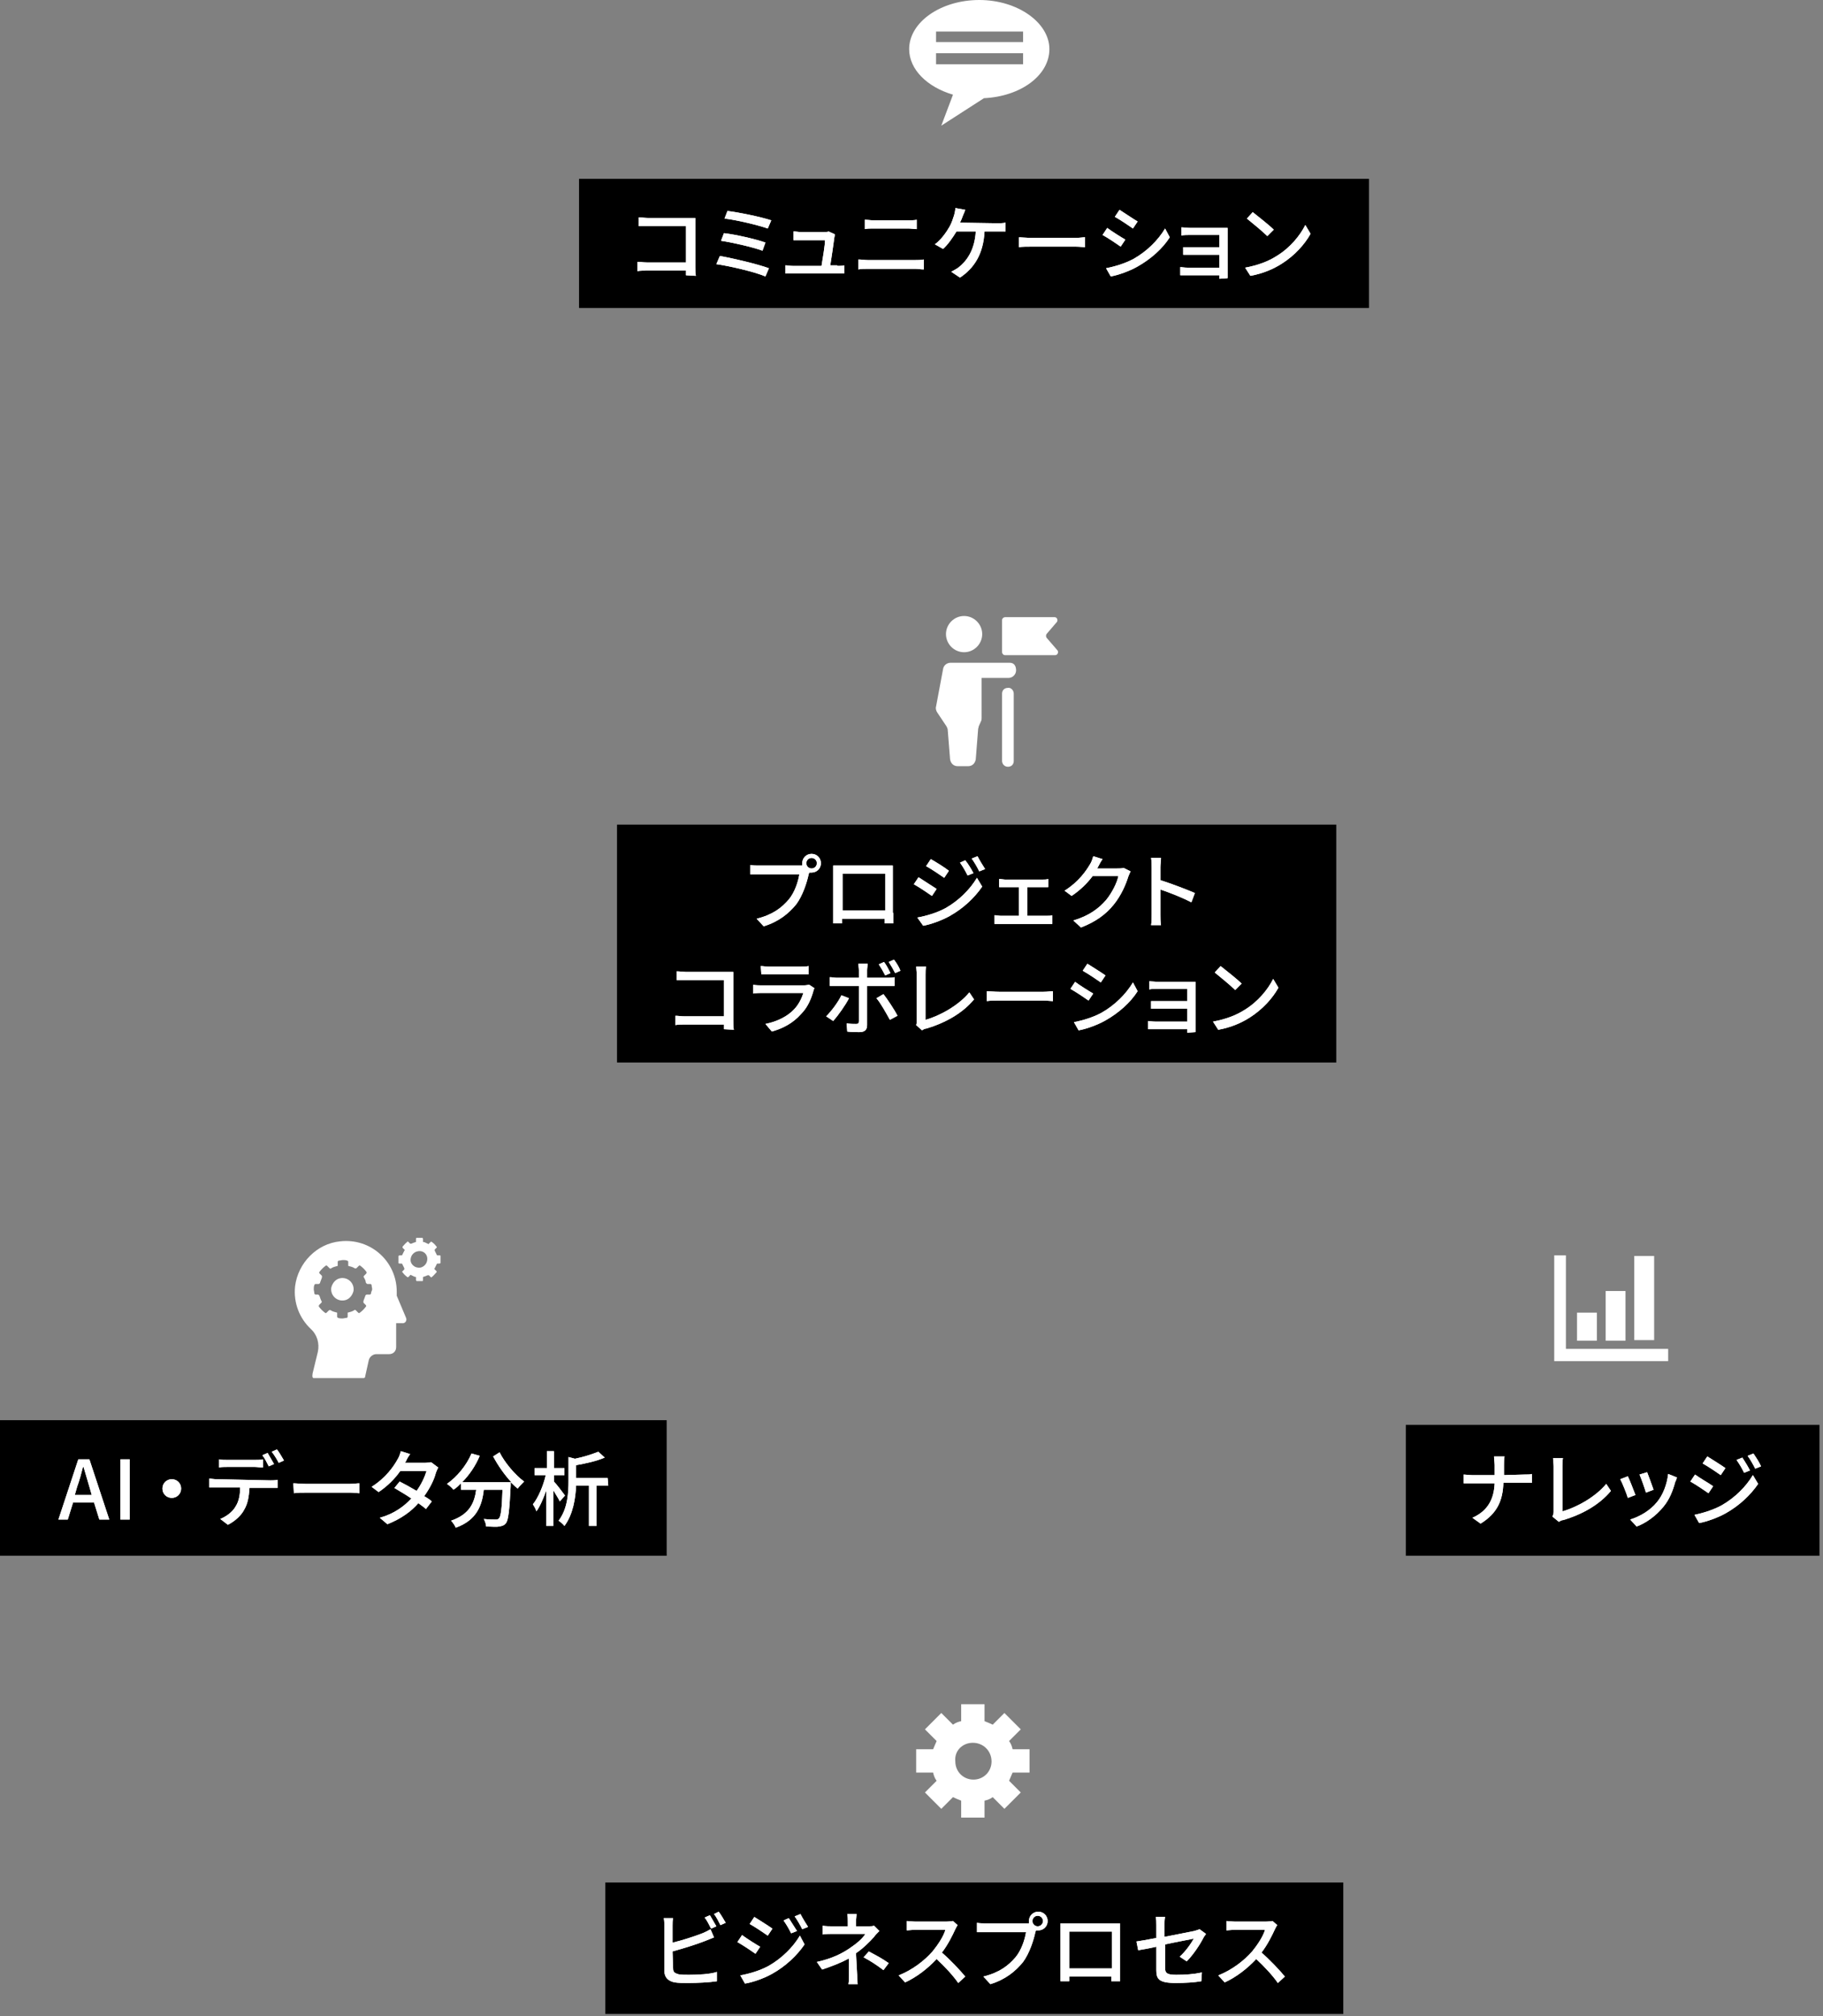 <?xml version="1.0" encoding="utf-8"?>
<!-- Generator: Adobe Illustrator 27.6.1, SVG Export Plug-In . SVG Version: 6.00 Build 0)  -->
<svg version="1.1" id="_レイヤー_2" xmlns="http://www.w3.org/2000/svg" xmlns:xlink="http://www.w3.org/1999/xlink" x="0px"
	 y="0px" viewBox="0 0 312 345" style="enable-background:new 0 0 312 345;" xml:space="preserve">
<rect x="0" y="0" width="312" height="345" fill="#808080" stroke="none"/>
<style type="text/css">
	.st0{fill:#FFFFFF;}
	.st1{fill-rule:evenodd;clip-rule:evenodd;fill:#FFFFFF;}
</style>
<g id="object">
	<rect x="103.6" y="322.1" width="126.3" height="22.5"/>
	<path class="st0" d="M115.2,336.8c0,0.7,0.3,0.8,0.9,1c0.4,0.1,1.1,0.1,1.8,0.1c1.5,0,3.7-0.1,4.8-0.5v1.6
		c-1.3,0.2-3.4,0.3-4.9,0.3c-0.9,0-1.7,0-2.3-0.1c-1.1-0.2-1.8-0.8-1.8-2v-7.7c0-0.3,0-0.9-0.1-1.3h1.6c-0.1,0.4-0.1,0.9-0.1,1.3
		v2.9c1.7-0.4,3.8-1.1,5.1-1.6c0.5-0.2,0.9-0.4,1.4-0.7l0.6,1.4c-0.5,0.2-1,0.4-1.5,0.6c-1.5,0.6-3.8,1.3-5.6,1.8L115.2,336.8
		L115.2,336.8z M121.7,330c-0.3-0.6-0.7-1.4-1.1-1.9l0.9-0.4c0.3,0.5,0.8,1.4,1.1,1.9L121.7,330L121.7,330z M123,327.1
		c0.4,0.5,0.9,1.4,1.2,1.9l-0.9,0.4c-0.3-0.6-0.7-1.4-1.1-1.9L123,327.1L123,327.1z"/>
	<path class="st0" d="M115.2,336.8c0,0.7,0.3,0.8,0.9,1c0.4,0.1,1.1,0.1,1.8,0.1c1.5,0,3.7-0.1,4.8-0.5v1.6
		c-1.3,0.2-3.4,0.3-4.9,0.3c-0.9,0-1.7,0-2.3-0.1c-1.1-0.2-1.8-0.8-1.8-2v-7.7c0-0.3,0-0.9-0.1-1.3h1.6c-0.1,0.4-0.1,0.9-0.1,1.3
		v2.9c1.7-0.4,3.8-1.1,5.1-1.6c0.5-0.2,0.9-0.4,1.4-0.7l0.6,1.4c-0.5,0.2-1,0.4-1.5,0.6c-1.5,0.6-3.8,1.3-5.6,1.8L115.2,336.8
		L115.2,336.8z M121.7,330c-0.3-0.6-0.7-1.4-1.1-1.9l0.9-0.4c0.3,0.5,0.8,1.4,1.1,1.9L121.7,330L121.7,330z M123,327.1
		c0.4,0.5,0.9,1.4,1.2,1.9l-0.9,0.4c-0.3-0.6-0.7-1.4-1.1-1.9L123,327.1L123,327.1z"/>
	<path class="st0" d="M130.1,333.1l-0.8,1.2c-0.7-0.5-2.2-1.5-3.1-2l0.8-1.2C127.8,331.7,129.4,332.7,130.1,333.1L130.1,333.1z
		 M131.5,336.4c2.3-1.3,4.2-3.2,5.4-5.2l0.8,1.5c-1.3,1.9-3.2,3.7-5.5,5c-1.4,0.8-3.4,1.5-4.7,1.7l-0.8-1.4
		C128.3,337.7,130,337.2,131.5,336.4L131.5,336.4z M132.2,330l-0.8,1.2c-0.7-0.5-2.2-1.5-3.1-2l0.8-1.2
		C129.9,328.5,131.5,329.5,132.2,330z M136.4,330.4l-1,0.4c-0.4-0.8-0.8-1.5-1.3-2.2l0.9-0.4C135.4,328.8,136,329.8,136.4,330.4
		L136.4,330.4z M138.3,329.7l-1,0.4c-0.4-0.8-0.8-1.5-1.3-2.2l1-0.4C137.3,328.1,137.9,329.1,138.3,329.7L138.3,329.7z"/>
	<path class="st0" d="M130.1,333.1l-0.8,1.2c-0.7-0.5-2.2-1.5-3.1-2l0.8-1.2C127.8,331.7,129.4,332.7,130.1,333.1L130.1,333.1z
		 M131.5,336.4c2.3-1.3,4.2-3.2,5.4-5.2l0.8,1.5c-1.3,1.9-3.2,3.7-5.5,5c-1.4,0.8-3.4,1.5-4.7,1.7l-0.8-1.4
		C128.3,337.7,130,337.2,131.5,336.4L131.5,336.4z M132.2,330l-0.8,1.2c-0.7-0.5-2.2-1.5-3.1-2l0.8-1.2
		C129.9,328.5,131.5,329.5,132.2,330z M136.4,330.4l-1,0.4c-0.4-0.8-0.8-1.5-1.3-2.2l0.9-0.4C135.4,328.8,136,329.8,136.4,330.4
		L136.4,330.4z M138.3,329.7l-1,0.4c-0.4-0.8-0.8-1.5-1.3-2.2l1-0.4C137.3,328.1,137.9,329.1,138.3,329.7L138.3,329.7z"/>
	<path class="st0" d="M146.7,337.9c0,0.5,0,1.2,0.1,1.6h-1.6c0.1-0.4,0.1-1.1,0.1-1.6c0-0.8,0-1.9,0-2.8c-1.3,0.7-2.8,1.3-4.6,1.9
		l-0.9-1.3c2.7-0.6,4.4-1.5,5.7-2.4c1.2-0.8,2.2-1.7,2.6-2.4h-5.5c-0.5,0-1.3,0-1.8,0.1v-1.5c0.5,0.1,1.3,0.1,1.7,0.1h2.6v-0.8
		c0-0.4,0-0.9-0.1-1.3h1.6c0,0.3-0.1,0.9-0.1,1.3v0.8h2.1c0.4,0,0.7,0,1-0.1l0.9,0.9c-0.3,0.3-0.7,0.7-0.9,1c-0.7,0.8-1.9,2-3.1,2.8
		L146.7,337.9L146.7,337.9z M148.7,333.9c1.3,0.7,2.1,1.1,3.4,2l-0.9,1.2c-1.2-0.9-2.1-1.5-3.4-2.2L148.7,333.9L148.7,333.9z"/>
	<path class="st0" d="M146.7,337.9c0,0.5,0,1.2,0.1,1.6h-1.6c0.1-0.4,0.1-1.1,0.1-1.6c0-0.8,0-1.9,0-2.8c-1.3,0.7-2.8,1.3-4.6,1.9
		l-0.9-1.3c2.7-0.6,4.4-1.5,5.7-2.4c1.2-0.8,2.2-1.7,2.6-2.4h-5.5c-0.5,0-1.3,0-1.8,0.1v-1.5c0.5,0.1,1.3,0.1,1.7,0.1h2.6v-0.8
		c0-0.4,0-0.9-0.1-1.3h1.6c0,0.3-0.1,0.9-0.1,1.3v0.8h2.1c0.4,0,0.7,0,1-0.1l0.9,0.9c-0.3,0.3-0.7,0.7-0.9,1c-0.7,0.8-1.9,2-3.1,2.8
		L146.7,337.9L146.7,337.9z M148.7,333.9c1.3,0.7,2.1,1.1,3.4,2l-0.9,1.2c-1.2-0.9-2.1-1.5-3.4-2.2L148.7,333.9L148.7,333.9z"/>
	<path class="st0" d="M163.9,329.4c-0.1,0.1-0.3,0.5-0.4,0.7c-0.5,1.1-1.3,2.7-2.3,4c1.4,1.2,3.1,3,4,4.1l-1.2,1.1
		c-0.9-1.3-2.3-2.8-3.7-4.1c-1.5,1.6-3.4,3.1-5.4,4l-1.1-1.2c2.3-0.9,4.4-2.5,5.8-4.1c0.9-1.1,1.9-2.6,2.2-3.7h-5.1
		c-0.6,0-1.3,0.1-1.5,0.1v-1.6c0.3,0,1.1,0.1,1.5,0.1h5.2c0.5,0,1-0.1,1.2-0.1L163.9,329.4L163.9,329.4z"/>
	<path class="st0" d="M163.9,329.4c-0.1,0.1-0.3,0.5-0.4,0.7c-0.5,1.1-1.3,2.7-2.3,4c1.4,1.2,3.1,3,4,4.1l-1.2,1.1
		c-0.9-1.3-2.3-2.8-3.7-4.1c-1.5,1.6-3.4,3.1-5.4,4l-1.1-1.2c2.3-0.9,4.4-2.5,5.8-4.1c0.9-1.1,1.9-2.6,2.2-3.7h-5.1
		c-0.6,0-1.3,0.1-1.5,0.1v-1.6c0.3,0,1.1,0.1,1.5,0.1h5.2c0.5,0,1-0.1,1.2-0.1L163.9,329.4L163.9,329.4z"/>
	<path class="st0" d="M175.5,329.1c0.2,0,0.4,0,0.6,0c0-0.1,0-0.2,0-0.4c0-0.9,0.7-1.6,1.6-1.6s1.6,0.7,1.6,1.6s-0.7,1.6-1.6,1.6
		c-0.1,0-0.2,0-0.4,0l-0.1,0.3c-0.3,1.4-1,3.6-2.1,5.1c-1.3,1.6-3,3-5.6,3.8l-1.2-1.3c2.8-0.7,4.3-1.9,5.5-3.3c1-1.2,1.6-3,1.8-4.3
		h-6.9c-0.6,0-1.2,0-1.5,0V329c0.4,0.1,1.1,0.1,1.5,0.1L175.5,329.1L175.5,329.1z M178.5,328.7c0-0.5-0.4-0.9-0.9-0.9
		s-0.9,0.4-0.9,0.9s0.4,0.9,0.9,0.9S178.5,329.2,178.5,328.7z"/>
	<path class="st0" d="M175.5,329.1c0.2,0,0.4,0,0.6,0c0-0.1,0-0.2,0-0.4c0-0.9,0.7-1.6,1.6-1.6s1.6,0.7,1.6,1.6s-0.7,1.6-1.6,1.6
		c-0.1,0-0.2,0-0.4,0l-0.1,0.3c-0.3,1.4-1,3.6-2.1,5.1c-1.3,1.6-3,3-5.6,3.8l-1.2-1.3c2.8-0.7,4.3-1.9,5.5-3.3c1-1.2,1.6-3,1.8-4.3
		h-6.9c-0.6,0-1.2,0-1.5,0V329c0.4,0.1,1.1,0.1,1.5,0.1L175.5,329.1L175.5,329.1z M178.5,328.7c0-0.5-0.4-0.9-0.9-0.9
		s-0.9,0.4-0.9,0.9s0.4,0.9,0.9,0.9S178.5,329.2,178.5,328.7z"/>
	<path class="st0" d="M191.7,337.2c0,0.5,0,1.7,0,1.8h-1.5c0-0.1,0-0.4,0-0.8H183c0,0.4,0,0.7,0,0.8h-1.5c0-0.1,0-1.2,0-1.8v-6.9
		c0-0.4,0-0.8,0-1.2c0.6,0,1,0,1.3,0h7.6c0.3,0,0.8,0,1.3,0c0,0.4,0,0.8,0,1.2V337.2z M183,330.5v6.3h7.3v-6.3H183z"/>
	<path class="st0" d="M191.7,337.2c0,0.5,0,1.7,0,1.8h-1.5c0-0.1,0-0.4,0-0.8H183c0,0.4,0,0.7,0,0.8h-1.5c0-0.1,0-1.2,0-1.8v-6.9
		c0-0.4,0-0.8,0-1.2c0.6,0,1,0,1.3,0h7.6c0.3,0,0.8,0,1.3,0c0,0.4,0,0.8,0,1.2V337.2z M183,330.5v6.3h7.3v-6.3H183z"/>
	<path class="st0" d="M201.9,334.8c1-0.9,2-2.3,2.4-3.1c-0.3,0.1-2.6,0.5-4.9,1v4c0,0.9,0.3,1.2,1.9,1.2s3-0.1,4.4-0.4l-0.1,1.5
		c-1.2,0.2-2.7,0.3-4.4,0.3c-2.9,0-3.3-0.7-3.3-2.2v-4c-1.3,0.3-2.5,0.5-3.1,0.6l-0.3-1.5c0.6-0.1,1.9-0.3,3.4-0.6v-2.2
		c0-0.5,0-1-0.1-1.4h1.6c-0.1,0.4-0.1,1-0.1,1.4v2c2.2-0.4,4.5-0.9,5.1-1c0.4-0.1,0.6-0.2,0.9-0.3l1.1,0.8c-0.1,0.2-0.3,0.4-0.4,0.6
		c-0.6,1.2-1.8,3-2.9,4.1L201.9,334.8L201.9,334.8z"/>
	<path class="st0" d="M201.9,334.8c1-0.9,2-2.3,2.4-3.1c-0.3,0.1-2.6,0.5-4.9,1v4c0,0.9,0.3,1.2,1.9,1.2s3-0.1,4.4-0.4l-0.1,1.5
		c-1.2,0.2-2.7,0.3-4.4,0.3c-2.9,0-3.3-0.7-3.3-2.2v-4c-1.3,0.3-2.5,0.5-3.1,0.6l-0.3-1.5c0.6-0.1,1.9-0.3,3.4-0.6v-2.2
		c0-0.5,0-1-0.1-1.4h1.6c-0.1,0.4-0.1,1-0.1,1.4v2c2.2-0.4,4.5-0.9,5.1-1c0.4-0.1,0.6-0.2,0.9-0.3l1.1,0.8c-0.1,0.2-0.3,0.4-0.4,0.6
		c-0.6,1.2-1.8,3-2.9,4.1L201.9,334.8L201.9,334.8z"/>
	<path class="st0" d="M218.6,329.4c-0.1,0.1-0.3,0.5-0.4,0.7c-0.5,1.1-1.3,2.7-2.3,4c1.4,1.2,3.1,3,4,4.1l-1.2,1.1
		c-0.9-1.3-2.3-2.8-3.7-4.1c-1.5,1.6-3.4,3.1-5.4,4l-1.1-1.2c2.3-0.9,4.4-2.5,5.8-4.1c0.9-1.1,1.9-2.6,2.2-3.7h-5.1
		c-0.6,0-1.3,0.1-1.5,0.1v-1.6c0.3,0,1.1,0.1,1.5,0.1h5.2c0.5,0,1-0.1,1.2-0.1L218.6,329.4L218.6,329.4z"/>
	<path class="st0" d="M218.6,329.4c-0.1,0.1-0.3,0.5-0.4,0.7c-0.5,1.1-1.3,2.7-2.3,4c1.4,1.2,3.1,3,4,4.1l-1.2,1.1
		c-0.9-1.3-2.3-2.8-3.7-4.1c-1.5,1.6-3.4,3.1-5.4,4l-1.1-1.2c2.3-0.9,4.4-2.5,5.8-4.1c0.9-1.1,1.9-2.6,2.2-3.7h-5.1
		c-0.6,0-1.3,0.1-1.5,0.1v-1.6c0.3,0,1.1,0.1,1.5,0.1h5.2c0.5,0,1-0.1,1.2-0.1L218.6,329.4L218.6,329.4z"/>
	<path class="st1" d="M164.5,291.6v2.9c-0.5,0.1-1,0.3-1.4,0.6l-2-2l-2.8,2.8l2,2c-0.2,0.5-0.4,0.9-0.6,1.4h-2.9v4h2.9
		c0.1,0.5,0.3,1,0.6,1.4l-2,2l2.8,2.8l2-2c0.4,0.2,0.9,0.4,1.4,0.6v2.9h4v-2.9c0.5-0.1,1-0.3,1.4-0.6l2,2l2.8-2.8l-2-2
		c0.2-0.5,0.4-0.9,0.6-1.4h2.9v-4h-2.9c-0.1-0.5-0.3-1-0.6-1.4l2-2l-2.8-2.8l-2,2c-0.4-0.2-0.9-0.4-1.4-0.6v-2.9H164.5z
		 M166.5,298.2L166.5,298.2c1.8,0,3.2,1.4,3.2,3.2c0,0.8-0.3,1.6-0.9,2.2c-0.6,0.6-1.4,0.9-2.2,0.9c-0.8,0-1.6-0.3-2.2-0.9
		s-0.9-1.4-0.9-2.2C163.3,299.6,164.7,298.2,166.5,298.2L166.5,298.2z"/>
	<path class="st1" d="M266,214.9v18h2.1h17.4v-2.1H268v-16H266L266,214.9z M279.7,214.9v14.4h3.4v-14.4H279.7z M274.8,220.9v8.5h3.4
		v-8.5H274.8z M269.9,224.6v4.8h3.4v-4.8H269.9z"/>
	<rect x="240.6" y="243.8" width="70.8" height="22.4"/>
	<path class="st0" d="M260.9,252.3c0.5,0,1.1,0,1.3-0.1v1.5c-0.2,0-0.9,0-1.4,0h-3.5c-0.1,3-1,5.2-3.9,7l-1.4-1
		c2.7-1.2,3.7-3.3,3.8-5.9h-3.9c-0.6,0-1.1,0-1.4,0v-1.5c0.3,0,0.9,0.1,1.4,0.1h3.9v-1.7c0-0.4-0.1-1.1-0.1-1.5h1.8
		c-0.1,0.4-0.1,1.1-0.1,1.5v1.7L260.9,252.3L260.9,252.3z"/>
	<path class="st0" d="M260.9,252.3c0.5,0,1.1,0,1.3-0.1v1.5c-0.2,0-0.9,0-1.4,0h-3.5c-0.1,3-1,5.2-3.9,7l-1.4-1
		c2.7-1.2,3.7-3.3,3.8-5.9h-3.9c-0.6,0-1.1,0-1.4,0v-1.5c0.3,0,0.9,0.1,1.4,0.1h3.9v-1.7c0-0.4-0.1-1.1-0.1-1.5h1.8
		c-0.1,0.4-0.1,1.1-0.1,1.5v1.7L260.9,252.3L260.9,252.3z"/>
	<path class="st0" d="M265.7,259.5c0.1-0.3,0.2-0.5,0.2-0.8v-7.8c0-0.4-0.1-1.1-0.1-1.4h1.7c-0.1,0.4-0.1,0.9-0.1,1.4v7.7
		c2.5-0.7,5.7-2.5,7.5-4.7l0.8,1.2c-1.9,2.3-4.8,4-8.2,5c-0.2,0-0.4,0.1-0.7,0.3L265.7,259.5L265.7,259.5z"/>
	<path class="st0" d="M265.7,259.5c0.1-0.3,0.2-0.5,0.2-0.8v-7.8c0-0.4-0.1-1.1-0.1-1.4h1.7c-0.1,0.4-0.1,0.9-0.1,1.4v7.7
		c2.5-0.7,5.7-2.5,7.5-4.7l0.8,1.2c-1.9,2.3-4.8,4-8.2,5c-0.2,0-0.4,0.1-0.7,0.3L265.7,259.5L265.7,259.5z"/>
	<path class="st0" d="M279.9,255.8l-1.3,0.5c-0.2-0.7-1-2.7-1.3-3.2l1.3-0.5C278.9,253.2,279.6,255,279.9,255.8L279.9,255.8z
		 M287,252.8c-0.1,0.4-0.2,0.6-0.3,0.8c-0.4,1.5-1,3-2,4.2c-1.3,1.6-3,2.8-4.6,3.4L279,260c1.6-0.5,3.4-1.5,4.6-3
		c1-1.2,1.7-3,1.9-4.8L287,252.8L287,252.8z M283,254.9l-1.3,0.5c-0.2-0.7-0.8-2.4-1.1-3.1l1.3-0.4
		C282.1,252.4,282.8,254.3,283,254.9L283,254.9z"/>
	<path class="st0" d="M279.9,255.8l-1.3,0.5c-0.2-0.7-1-2.7-1.3-3.2l1.3-0.5C278.9,253.2,279.6,255,279.9,255.8L279.9,255.8z
		 M287,252.8c-0.1,0.4-0.2,0.6-0.3,0.8c-0.4,1.5-1,3-2,4.2c-1.3,1.6-3,2.8-4.6,3.4L279,260c1.6-0.5,3.4-1.5,4.6-3
		c1-1.2,1.7-3,1.9-4.8L287,252.8L287,252.8z M283,254.9l-1.3,0.5c-0.2-0.7-0.8-2.4-1.1-3.1l1.3-0.4
		C282.1,252.4,282.8,254.3,283,254.9L283,254.9z"/>
	<path class="st0" d="M293.2,254.3l-0.8,1.2c-0.7-0.5-2.2-1.5-3.1-2l0.8-1.2C290.9,252.9,292.5,253.8,293.2,254.3L293.2,254.3z
		 M294.6,257.6c2.3-1.3,4.2-3.2,5.4-5.2l0.9,1.5c-1.3,1.9-3.2,3.7-5.5,5c-1.4,0.8-3.4,1.5-4.6,1.7l-0.8-1.4
		C291.4,258.9,293.1,258.4,294.6,257.6L294.6,257.6z M295.3,251.2l-0.8,1.2c-0.7-0.5-2.2-1.5-3.1-2l0.8-1.2
		C293,249.7,294.6,250.7,295.3,251.2L295.3,251.2z M299.5,251.6l-1,0.4c-0.4-0.8-0.8-1.5-1.3-2.2l1-0.4
		C298.6,250,299.2,251,299.5,251.6L299.5,251.6z M301.4,250.9l-1,0.4c-0.4-0.8-0.8-1.5-1.3-2.2l1-0.4
		C300.5,249.3,301.1,250.2,301.4,250.9L301.4,250.9z"/>
	<path class="st0" d="M293.2,254.3l-0.8,1.2c-0.7-0.5-2.2-1.5-3.1-2l0.8-1.2C290.9,252.9,292.5,253.8,293.2,254.3L293.2,254.3z
		 M294.6,257.6c2.3-1.3,4.2-3.2,5.4-5.2l0.9,1.5c-1.3,1.9-3.2,3.7-5.5,5c-1.4,0.8-3.4,1.5-4.6,1.7l-0.8-1.4
		C291.4,258.9,293.1,258.4,294.6,257.6L294.6,257.6z M295.3,251.2l-0.8,1.2c-0.7-0.5-2.2-1.5-3.1-2l0.8-1.2
		C293,249.7,294.6,250.7,295.3,251.2L295.3,251.2z M299.5,251.6l-1,0.4c-0.4-0.8-0.8-1.5-1.3-2.2l1-0.4
		C298.6,250,299.2,251,299.5,251.6L299.5,251.6z M301.4,250.9l-1,0.4c-0.4-0.8-0.8-1.5-1.3-2.2l1-0.4
		C300.5,249.3,301.1,250.2,301.4,250.9L301.4,250.9z"/>
	<rect x="105.6" y="141.1" width="123.1" height="40.7"/>
	<path class="st0" d="M136.7,148.1c0.2,0,0.4,0,0.6,0c0-0.1,0-0.2,0-0.4c0-0.9,0.7-1.6,1.6-1.6s1.6,0.7,1.6,1.6s-0.7,1.6-1.6,1.6
		c-0.1,0-0.2,0-0.4,0l-0.1,0.3c-0.3,1.4-1,3.6-2.1,5.1c-1.3,1.6-3,3-5.6,3.8l-1.2-1.3c2.8-0.7,4.3-1.9,5.5-3.3c1-1.2,1.6-3,1.8-4.3
		h-6.9c-0.6,0-1.2,0-1.5,0V148c0.4,0.1,1.1,0.1,1.5,0.1L136.7,148.1L136.7,148.1z M139.8,147.7c0-0.5-0.4-0.9-0.9-0.9
		s-0.9,0.4-0.9,0.9s0.4,0.9,0.9,0.9S139.8,148.2,139.8,147.7z"/>
	<path class="st0" d="M136.7,148.1c0.2,0,0.4,0,0.6,0c0-0.1,0-0.2,0-0.4c0-0.9,0.7-1.6,1.6-1.6s1.6,0.7,1.6,1.6s-0.7,1.6-1.6,1.6
		c-0.1,0-0.2,0-0.4,0l-0.1,0.3c-0.3,1.4-1,3.6-2.1,5.1c-1.3,1.6-3,3-5.6,3.8l-1.2-1.3c2.8-0.7,4.3-1.9,5.5-3.3c1-1.2,1.6-3,1.8-4.3
		h-6.9c-0.6,0-1.2,0-1.5,0V148c0.4,0.1,1.1,0.1,1.5,0.1L136.7,148.1L136.7,148.1z M139.8,147.7c0-0.5-0.4-0.9-0.9-0.9
		s-0.9,0.4-0.9,0.9s0.4,0.9,0.9,0.9S139.8,148.2,139.8,147.7z"/>
	<path class="st0" d="M152.9,156.2c0,0.5,0,1.7,0,1.8h-1.5c0-0.1,0-0.4,0-0.8h-7.3c0,0.4,0,0.7,0,0.8h-1.5c0-0.1,0-1.2,0-1.8v-6.9
		c0-0.4,0-0.8,0-1.2c0.6,0,1,0,1.3,0h7.6c0.3,0,0.8,0,1.3,0c0,0.4,0,0.8,0,1.2V156.2z M144.2,149.5v6.3h7.3v-6.3H144.2z"/>
	<path class="st0" d="M152.9,156.2c0,0.5,0,1.7,0,1.8h-1.5c0-0.1,0-0.4,0-0.8h-7.3c0,0.4,0,0.7,0,0.8h-1.5c0-0.1,0-1.2,0-1.8v-6.9
		c0-0.4,0-0.8,0-1.2c0.6,0,1,0,1.3,0h7.6c0.3,0,0.8,0,1.3,0c0,0.4,0,0.8,0,1.2V156.2z M144.2,149.5v6.3h7.3v-6.3H144.2z"/>
	<path class="st0" d="M160.3,152.1l-0.8,1.2c-0.7-0.5-2.2-1.5-3.1-2l0.8-1.2C158.1,150.7,159.7,151.7,160.3,152.1L160.3,152.1z
		 M161.8,155.4c2.3-1.3,4.2-3.2,5.4-5.2l0.9,1.5c-1.3,1.9-3.2,3.7-5.5,5c-1.4,0.8-3.4,1.5-4.6,1.7L157,157
		C158.6,156.7,160.3,156.2,161.8,155.4L161.8,155.4z M162.4,149l-0.8,1.2c-0.7-0.5-2.2-1.5-3.1-2l0.8-1.2
		C160.2,147.5,161.8,148.5,162.4,149z M166.6,149.4l-1,0.4c-0.4-0.8-0.8-1.5-1.3-2.2l0.9-0.4C165.7,147.8,166.3,148.8,166.6,149.4
		L166.6,149.4z M168.6,148.7l-1,0.4c-0.4-0.8-0.8-1.5-1.3-2.2l1-0.4C167.6,147.1,168.2,148.1,168.6,148.7L168.6,148.7z"/>
	<path class="st0" d="M160.3,152.1l-0.8,1.2c-0.7-0.5-2.2-1.5-3.1-2l0.8-1.2C158.1,150.7,159.7,151.7,160.3,152.1L160.3,152.1z
		 M161.8,155.4c2.3-1.3,4.2-3.2,5.4-5.2l0.9,1.5c-1.3,1.9-3.2,3.7-5.5,5c-1.4,0.8-3.4,1.5-4.6,1.7L157,157
		C158.6,156.7,160.3,156.2,161.8,155.4L161.8,155.4z M162.4,149l-0.8,1.2c-0.7-0.5-2.2-1.5-3.1-2l0.8-1.2
		C160.2,147.5,161.8,148.5,162.4,149z M166.6,149.4l-1,0.4c-0.4-0.8-0.8-1.5-1.3-2.2l0.9-0.4C165.7,147.8,166.3,148.8,166.6,149.4
		L166.6,149.4z M168.6,148.7l-1,0.4c-0.4-0.8-0.8-1.5-1.3-2.2l1-0.4C167.6,147.1,168.2,148.1,168.6,148.7L168.6,148.7z"/>
	<path class="st0" d="M179.1,156.7c0.4,0,0.7,0,1-0.1v1.5c-0.3,0-0.8,0-1,0h-7.8c-0.3,0-0.7,0-1.1,0v-1.5c0.4,0,0.7,0.1,1.1,0.1h3.1
		v-4.9h-2.4c-0.3,0-0.7,0-1,0v-1.4c0.3,0,0.8,0.1,1,0.1h6.4c0.4,0,0.7,0,1-0.1v1.4c-0.3,0-0.7,0-1,0h-2.6v4.9H179.1L179.1,156.7z"/>
	<path class="st0" d="M179.1,156.7c0.4,0,0.7,0,1-0.1v1.5c-0.3,0-0.8,0-1,0h-7.8c-0.3,0-0.7,0-1.1,0v-1.5c0.4,0,0.7,0.1,1.1,0.1h3.1
		v-4.9h-2.4c-0.3,0-0.7,0-1,0v-1.4c0.3,0,0.8,0.1,1,0.1h6.4c0.4,0,0.7,0,1-0.1v1.4c-0.3,0-0.7,0-1,0h-2.6v4.9H179.1L179.1,156.7z"/>
	<path class="st0" d="M193.5,149.1c-0.1,0.2-0.3,0.6-0.4,0.9c-0.4,1.3-1.2,3.2-2.5,4.8c-1.3,1.6-3,2.9-5.6,3.9l-1.3-1.2
		c2.7-0.8,4.4-2.1,5.6-3.5c1-1.2,1.9-3,2.1-4.1h-4.4c-0.9,1.2-2.1,2.4-3.6,3.4l-1.2-0.9c2.4-1.5,3.7-3.4,4.4-4.6
		c0.2-0.3,0.4-0.9,0.5-1.3l1.6,0.5c-0.3,0.4-0.6,1-0.7,1.2c-0.1,0.1-0.1,0.2-0.2,0.4h3.4c0.4,0,0.8,0,1.1-0.1L193.5,149.1z"/>
	<path class="st0" d="M193.5,149.1c-0.1,0.2-0.3,0.6-0.4,0.9c-0.4,1.3-1.2,3.2-2.5,4.8c-1.3,1.6-3,2.9-5.6,3.9l-1.3-1.2
		c2.7-0.8,4.4-2.1,5.6-3.5c1-1.2,1.9-3,2.1-4.1h-4.4c-0.9,1.2-2.1,2.4-3.6,3.4l-1.2-0.9c2.4-1.5,3.7-3.4,4.4-4.6
		c0.2-0.3,0.4-0.9,0.5-1.3l1.6,0.5c-0.3,0.4-0.6,1-0.7,1.2c-0.1,0.1-0.1,0.2-0.2,0.4h3.4c0.4,0,0.8,0,1.1-0.1L193.5,149.1z"/>
	<path class="st0" d="M203.9,154.4c-1.5-0.8-3.8-1.7-5.3-2.2v4.3c0,0.4,0,1.3,0.1,1.8H197c0.1-0.5,0.1-1.2,0.1-1.8v-8.1
		c0-0.4,0-1.1-0.1-1.6h1.7c0,0.5-0.1,1.1-0.1,1.6v2.2c1.9,0.6,4.5,1.6,5.9,2.2L203.9,154.4L203.9,154.4z"/>
	<path class="st0" d="M203.9,154.4c-1.5-0.8-3.8-1.7-5.3-2.2v4.3c0,0.4,0,1.3,0.1,1.8H197c0.1-0.5,0.1-1.2,0.1-1.8v-8.1
		c0-0.4,0-1.1-0.1-1.6h1.7c0,0.5-0.1,1.1-0.1,1.6v2.2c1.9,0.6,4.5,1.6,5.9,2.2L203.9,154.4L203.9,154.4z"/>
	<path class="st0" d="M123.9,176.1c0-0.2,0-0.5,0-0.8h-6.6c-0.6,0-1.3,0-1.7,0.1v-1.6c0.4,0,1,0.1,1.6,0.1h6.7v-6.2h-6.5
		c-0.6,0-1.3,0-1.6,0v-1.5c0.5,0,1.2,0.1,1.6,0.1h7c0.4,0,0.9,0,1.1,0c0,0.3,0,0.8,0,1.2v7.2c0,0.5,0,1.2,0.1,1.5L123.9,176.1
		L123.9,176.1z"/>
	<path class="st0" d="M123.9,176.1c0-0.2,0-0.5,0-0.8h-6.6c-0.6,0-1.3,0-1.7,0.1v-1.6c0.4,0,1,0.1,1.6,0.1h6.7v-6.2h-6.5
		c-0.6,0-1.3,0-1.6,0v-1.5c0.5,0,1.2,0.1,1.6,0.1h7c0.4,0,0.9,0,1.1,0c0,0.3,0,0.8,0,1.2v7.2c0,0.5,0,1.2,0.1,1.5L123.9,176.1
		L123.9,176.1z"/>
	<path class="st0" d="M139.4,169.1c-0.1,0.1-0.2,0.4-0.2,0.5c-0.4,1.4-1,2.8-2.1,3.9c-1.4,1.6-3.2,2.5-5,3l-1.1-1.3
		c2-0.4,3.8-1.3,4.9-2.5c0.8-0.8,1.3-1.9,1.6-2.8h-7.1c-0.3,0-0.9,0-1.5,0.1v-1.5c0.6,0.1,1.1,0.1,1.5,0.1h7.2
		c0.4,0,0.7-0.1,0.9-0.1L139.4,169.1L139.4,169.1z M130.2,165.3c0.4,0,0.9,0.1,1.3,0.1h5.5c0.4,0,1,0,1.4-0.1v1.4
		c-0.3,0-0.9,0-1.4,0h-5.4c-0.4,0-0.9,0-1.3,0L130.2,165.3L130.2,165.3z"/>
	<path class="st0" d="M139.4,169.1c-0.1,0.1-0.2,0.4-0.2,0.5c-0.4,1.4-1,2.8-2.1,3.9c-1.4,1.6-3.2,2.5-5,3l-1.1-1.3
		c2-0.4,3.8-1.3,4.9-2.5c0.8-0.8,1.3-1.9,1.6-2.8h-7.1c-0.3,0-0.9,0-1.5,0.1v-1.5c0.6,0.1,1.1,0.1,1.5,0.1h7.2
		c0.4,0,0.7-0.1,0.9-0.1L139.4,169.1L139.4,169.1z M130.2,165.3c0.4,0,0.9,0.1,1.3,0.1h5.5c0.4,0,1,0,1.4-0.1v1.4
		c-0.3,0-0.9,0-1.4,0h-5.4c-0.4,0-0.9,0-1.3,0L130.2,165.3L130.2,165.3z"/>
	<path class="st0" d="M145.3,170.8c-0.6,1.2-1.9,3-2.7,3.9l-1.2-0.8c0.9-0.9,2.1-2.5,2.6-3.6L145.3,170.8L145.3,170.8z M148.4,168.7
		v6.7c0,0.8-0.4,1.2-1.3,1.2c-0.7,0-1.5,0-2.1-0.1l-0.1-1.4c0.6,0.1,1.2,0.1,1.6,0.1s0.5-0.1,0.5-0.5v-6h-3.7c-0.4,0-0.9,0-1.3,0
		v-1.5c0.4,0,0.8,0.1,1.2,0.1h3.8V166c0-0.3-0.1-0.9-0.1-1.1h1.6c0,0.2-0.1,0.8-0.1,1.1v1.3h3.5c0.4,0,0.9,0,1.2-0.1v1.5
		c-0.4,0-0.9,0-1.2,0L148.4,168.7L148.4,168.7z M151.2,170.1c0.7,0.9,1.9,2.7,2.4,3.7l-1.3,0.7c-0.6-1.1-1.6-2.9-2.3-3.7
		L151.2,170.1L151.2,170.1z M151.5,166.9c-0.3-0.6-0.7-1.3-1.1-1.9l0.9-0.4c0.4,0.5,0.8,1.3,1.1,1.9L151.5,166.9z M153.2,166.5
		c-0.3-0.6-0.7-1.3-1.1-1.9l0.9-0.4c0.4,0.5,0.9,1.3,1.1,1.9L153.2,166.5L153.2,166.5z"/>
	<path class="st0" d="M145.3,170.8c-0.6,1.2-1.9,3-2.7,3.9l-1.2-0.8c0.9-0.9,2.1-2.5,2.6-3.6L145.3,170.8L145.3,170.8z M148.4,168.7
		v6.7c0,0.8-0.4,1.2-1.3,1.2c-0.7,0-1.5,0-2.1-0.1l-0.1-1.4c0.6,0.1,1.2,0.1,1.6,0.1s0.5-0.1,0.5-0.5v-6h-3.7c-0.4,0-0.9,0-1.3,0
		v-1.5c0.4,0,0.8,0.1,1.2,0.1h3.8V166c0-0.3-0.1-0.9-0.1-1.1h1.6c0,0.2-0.1,0.8-0.1,1.1v1.3h3.5c0.4,0,0.9,0,1.2-0.1v1.5
		c-0.4,0-0.9,0-1.2,0L148.4,168.7L148.4,168.7z M151.2,170.1c0.7,0.9,1.9,2.7,2.4,3.7l-1.3,0.7c-0.6-1.1-1.6-2.9-2.3-3.7
		L151.2,170.1L151.2,170.1z M151.5,166.9c-0.3-0.6-0.7-1.3-1.1-1.9l0.9-0.4c0.4,0.5,0.8,1.3,1.1,1.9L151.5,166.9z M153.2,166.5
		c-0.3-0.6-0.7-1.3-1.1-1.9l0.9-0.4c0.4,0.5,0.9,1.3,1.1,1.9L153.2,166.5L153.2,166.5z"/>
	<path class="st0" d="M156.8,175.4c0.1-0.3,0.1-0.5,0.1-0.8v-7.8c0-0.4-0.1-1.1-0.1-1.4h1.7c-0.1,0.4-0.1,0.9-0.1,1.4v7.7
		c2.5-0.7,5.7-2.5,7.5-4.7l0.8,1.2c-1.9,2.3-4.8,4-8.2,5c-0.2,0-0.4,0.1-0.7,0.3L156.8,175.4L156.8,175.4z"/>
	<path class="st0" d="M156.8,175.4c0.1-0.3,0.1-0.5,0.1-0.8v-7.8c0-0.4-0.1-1.1-0.1-1.4h1.7c-0.1,0.4-0.1,0.9-0.1,1.4v7.7
		c2.5-0.7,5.7-2.5,7.5-4.7l0.8,1.2c-1.9,2.3-4.8,4-8.2,5c-0.2,0-0.4,0.1-0.7,0.3L156.8,175.4L156.8,175.4z"/>
	<path class="st0" d="M168.9,169.6c0.4,0,1.3,0.1,2.1,0.1h7.6c0.7,0,1.2-0.1,1.6-0.1v1.7c-0.3,0-0.9-0.1-1.6-0.1H171
		c-0.8,0-1.6,0-2.1,0.1L168.9,169.6L168.9,169.6z"/>
	<path class="st0" d="M168.9,169.6c0.4,0,1.3,0.1,2.1,0.1h7.6c0.7,0,1.2-0.1,1.6-0.1v1.7c-0.3,0-0.9-0.1-1.6-0.1H171
		c-0.8,0-1.6,0-2.1,0.1L168.9,169.6L168.9,169.6z"/>
	<path class="st0" d="M187.1,170l-0.8,1.2c-0.7-0.5-2.2-1.5-3.1-2l0.8-1.2C184.8,168.6,186.4,169.6,187.1,170L187.1,170z
		 M188.5,173.3c2.3-1.3,4.2-3.2,5.4-5.2l0.8,1.5c-1.2,1.9-3.2,3.7-5.5,5c-1.4,0.8-3.4,1.5-4.6,1.7l-0.8-1.4
		C185.3,174.6,187,174.1,188.5,173.3L188.5,173.3z M189.2,166.9l-0.8,1.2c-0.7-0.5-2.2-1.5-3.1-2l0.8-1.2
		C186.9,165.4,188.5,166.4,189.2,166.9L189.2,166.9z"/>
	<path class="st0" d="M187.1,170l-0.8,1.2c-0.7-0.5-2.2-1.5-3.1-2l0.8-1.2C184.8,168.6,186.4,169.6,187.1,170L187.1,170z
		 M188.5,173.3c2.3-1.3,4.2-3.2,5.4-5.2l0.8,1.5c-1.2,1.9-3.2,3.7-5.5,5c-1.4,0.8-3.4,1.5-4.6,1.7l-0.8-1.4
		C185.3,174.6,187,174.1,188.5,173.3L188.5,173.3z M189.2,166.9l-0.8,1.2c-0.7-0.5-2.2-1.5-3.1-2l0.8-1.2
		C186.9,165.4,188.5,166.4,189.2,166.9L189.2,166.9z"/>
	<path class="st0" d="M203.2,176.7c0-0.1,0-0.4,0-0.6h-5.5c-0.4,0-0.9,0-1.2,0v-1.4c0.2,0,0.7,0.1,1.2,0.1h5.5v-2.2h-4.8
		c-0.5,0-1.1,0-1.4,0v-1.3c0.3,0,0.9,0,1.4,0h4.8v-2.1h-4.9c-0.4,0-1.3,0-1.6,0.1v-1.4c0.3,0,1.1,0.1,1.6,0.1h5.4c0.3,0,0.8,0,0.9,0
		c0,0.2,0,0.5,0,0.8v7c0,0.2,0,0.6,0,0.8L203.2,176.7L203.2,176.7z"/>
	<path class="st0" d="M203.2,176.7c0-0.1,0-0.4,0-0.6h-5.5c-0.4,0-0.9,0-1.2,0v-1.4c0.2,0,0.7,0.1,1.2,0.1h5.5v-2.2h-4.8
		c-0.5,0-1.1,0-1.4,0v-1.3c0.3,0,0.9,0,1.4,0h4.8v-2.1h-4.9c-0.4,0-1.3,0-1.6,0.1v-1.4c0.3,0,1.1,0.1,1.6,0.1h5.4c0.3,0,0.8,0,0.9,0
		c0,0.2,0,0.5,0,0.8v7c0,0.2,0,0.6,0,0.8L203.2,176.7L203.2,176.7z"/>
	<path class="st0" d="M213,172.8c2.3-1.4,4-3.5,4.9-5.3l0.9,1.5c-1,1.8-2.7,3.7-4.9,5.1c-1.4,0.9-3.2,1.7-5.4,2.1l-0.9-1.4
		C209.8,174.4,211.6,173.7,213,172.8L213,172.8z M212.5,168.3l-1.1,1.1c-0.7-0.7-2.5-2.2-3.5-3l1-1.1
		C209.9,166.1,211.7,167.5,212.5,168.3z"/>
	<path class="st0" d="M213,172.8c2.3-1.4,4-3.5,4.9-5.3l0.9,1.5c-1,1.8-2.7,3.7-4.9,5.1c-1.4,0.9-3.2,1.7-5.4,2.1l-0.9-1.4
		C209.8,174.4,211.6,173.7,213,172.8L213,172.8z M212.5,168.3l-1.1,1.1c-0.7-0.7-2.5-2.2-3.5-3l1-1.1
		C209.9,166.1,211.7,167.5,212.5,168.3z"/>
	<path class="st0" d="M172.5,117.7C172.5,117.7,172.4,117.7,172.5,117.7c-0.6,0-1,0.4-1,1v11.5c0,0.5,0.4,1,1,1s1-0.4,1-1v-11.5
		C173.5,118.1,173,117.6,172.5,117.7L172.5,117.7z M179.1,109.1c-0.1-0.2-0.1-0.4,0-0.6l1.8-2.1c0.2-0.3,0-0.8-0.4-0.8H172
		c-0.2,0-0.5,0.2-0.5,0.5v5.5c0,0.2,0.2,0.5,0.5,0.5h8.6c0.4,0,0.6-0.5,0.4-0.8L179.1,109.1L179.1,109.1z"/>
	<path class="st0" d="M165,111.6c1.7,0,3.1-1.4,3.1-3.1s-1.4-3.1-3.1-3.1s-3.1,1.4-3.1,3.1S163.3,111.6,165,111.6z M172.8,113.4
		h-10.1c-0.6,0-1.2,0.4-1.3,1.1l-1.2,6.4c-0.1,0.3,0,0.7,0.2,1l1.6,2.4c0.1,0.2,0.2,0.4,0.2,0.6l0.4,5c0.1,0.7,0.6,1.2,1.3,1.2h1.8
		c0.7,0,1.2-0.5,1.3-1.2l0.4-5.1c0-0.2,0.1-0.3,0.1-0.5l0.4-0.9c0.1-0.2,0.1-0.4,0.1-0.6V116h4.6c0.7,0,1.3-0.6,1.3-1.3
		S173.6,113.4,172.8,113.4L172.8,113.4z"/>
	<rect y="243" width="114.1" height="23.2"/>
	<path class="st0" d="M16.1,257.1h-3.6l-0.9,2.9H10l3.4-10.3h1.9l3.4,10.3H17L16.1,257.1L16.1,257.1z M15.7,255.8l-0.4-1.4
		c-0.3-1.1-0.7-2.3-1-3.4h-0.1c-0.3,1.2-0.6,2.3-1,3.4l-0.4,1.4H15.7z"/>
	<path class="st0" d="M16.1,257.1h-3.6l-0.9,2.9H10l3.4-10.3h1.9l3.4,10.3H17L16.1,257.1L16.1,257.1z M15.7,255.8l-0.4-1.4
		c-0.3-1.1-0.7-2.3-1-3.4h-0.1c-0.3,1.2-0.6,2.3-1,3.4l-0.4,1.4H15.7z"/>
	<path class="st0" d="M20.6,249.7h1.6V260h-1.6V249.7L20.6,249.7z"/>
	<path class="st0" d="M20.6,249.7h1.6V260h-1.6V249.7L20.6,249.7z"/>
	<path class="st0" d="M29.4,253.1c0.9,0,1.6,0.7,1.6,1.6s-0.7,1.6-1.6,1.6s-1.6-0.7-1.6-1.6S28.5,253.1,29.4,253.1z"/>
	<path class="st0" d="M29.4,253.1c0.9,0,1.6,0.7,1.6,1.6s-0.7,1.6-1.6,1.6s-1.6-0.7-1.6-1.6S28.5,253.1,29.4,253.1z"/>
	<path class="st0" d="M46.3,253.3c0.3,0,0.8,0,1.2-0.1v1.4c-0.3,0-0.8,0-1.2,0h-3.6c-0.1,1.5-0.3,2.7-0.9,3.7c-0.5,1-1.6,2-2.8,2.6
		l-1.3-1c1-0.4,2.1-1.2,2.6-2.1c0.6-0.9,0.8-2.1,0.8-3.3h-4c-0.4,0-0.9,0-1.3,0v-1.5c0.4,0,0.8,0.1,1.3,0.1L46.3,253.3L46.3,253.3z
		 M38.9,251c-0.5,0-1,0-1.4,0.1v-1.4c0.4,0.1,0.9,0.1,1.4,0.1h4.7c0.4,0,1,0,1.4-0.1v1.4c-0.5,0-1-0.1-1.4-0.1
		C43.6,251,38.9,251,38.9,251z M46,250.9c-0.3-0.6-0.7-1.4-1.1-1.9l0.9-0.4c0.3,0.5,0.8,1.4,1.1,1.9C46.9,250.5,46,250.9,46,250.9z
		 M47.4,248c0.4,0.5,0.9,1.4,1.2,1.9l-0.9,0.4c-0.3-0.6-0.8-1.4-1.2-1.9L47.4,248z"/>
	<path class="st0" d="M46.3,253.3c0.3,0,0.8,0,1.2-0.1v1.4c-0.3,0-0.8,0-1.2,0h-3.6c-0.1,1.5-0.3,2.7-0.9,3.7c-0.5,1-1.6,2-2.8,2.6
		l-1.3-1c1-0.4,2.1-1.2,2.6-2.1c0.6-0.9,0.8-2.1,0.8-3.3h-4c-0.4,0-0.9,0-1.3,0v-1.5c0.4,0,0.8,0.1,1.3,0.1L46.3,253.3L46.3,253.3z
		 M38.9,251c-0.5,0-1,0-1.4,0.1v-1.4c0.4,0.1,0.9,0.1,1.4,0.1h4.7c0.4,0,1,0,1.4-0.1v1.4c-0.5,0-1-0.1-1.4-0.1
		C43.6,251,38.9,251,38.9,251z M46,250.9c-0.3-0.6-0.7-1.4-1.1-1.9l0.9-0.4c0.3,0.5,0.8,1.4,1.1,1.9C46.9,250.5,46,250.9,46,250.9z
		 M47.4,248c0.4,0.5,0.9,1.4,1.2,1.9l-0.9,0.4c-0.3-0.6-0.8-1.4-1.2-1.9L47.4,248z"/>
	<path class="st0" d="M50.2,253.8c0.5,0,1.3,0.1,2.1,0.1h7.6c0.7,0,1.2-0.1,1.6-0.1v1.7c-0.3,0-0.9-0.1-1.5-0.1h-7.6
		c-0.8,0-1.6,0-2.1,0.1L50.2,253.8L50.2,253.8z"/>
	<path class="st0" d="M50.2,253.8c0.5,0,1.3,0.1,2.1,0.1h7.6c0.7,0,1.2-0.1,1.6-0.1v1.7c-0.3,0-0.9-0.1-1.5-0.1h-7.6
		c-0.8,0-1.6,0-2.1,0.1L50.2,253.8L50.2,253.8z"/>
	<path class="st0" d="M75,251.1c-0.1,0.2-0.3,0.6-0.4,0.9c-0.3,1.2-1,2.6-2,4c0.5,0.3,1,0.6,1.3,0.9l-1,1.3c-0.3-0.3-0.8-0.6-1.3-1
		c-1.2,1.4-3,2.7-5.3,3.6l-1.3-1.1c2.5-0.7,4.2-2,5.4-3.3c-1-0.7-2.1-1.3-2.9-1.8l0.9-1.1c0.8,0.4,1.9,1,2.9,1.6
		c0.8-1.1,1.4-2.4,1.7-3.4h-4.5c-0.9,1.3-2.2,2.6-3.7,3.6l-1.2-0.9c2.4-1.5,3.8-3.5,4.5-4.8c0.2-0.3,0.4-0.9,0.5-1.3l1.6,0.5
		c-0.3,0.4-0.6,0.9-0.7,1.2l-0.2,0.3h3.4c0.4,0,0.8-0.1,1.1-0.1L75,251.1L75,251.1z"/>
	<path class="st0" d="M75,251.1c-0.1,0.2-0.3,0.6-0.4,0.9c-0.3,1.2-1,2.6-2,4c0.5,0.3,1,0.6,1.3,0.9l-1,1.3c-0.3-0.3-0.8-0.6-1.3-1
		c-1.2,1.4-3,2.7-5.3,3.6l-1.3-1.1c2.5-0.7,4.2-2,5.4-3.3c-1-0.7-2.1-1.3-2.9-1.8l0.9-1.1c0.8,0.4,1.9,1,2.9,1.6
		c0.8-1.1,1.4-2.4,1.7-3.4h-4.5c-0.9,1.3-2.2,2.6-3.7,3.6l-1.2-0.9c2.4-1.5,3.8-3.5,4.5-4.8c0.2-0.3,0.4-0.9,0.5-1.3l1.6,0.5
		c-0.3,0.4-0.6,0.9-0.7,1.2l-0.2,0.3h3.4c0.4,0,0.8-0.1,1.1-0.1L75,251.1L75,251.1z"/>
	<path class="st0" d="M85.5,248.5c0.9,1.8,2.7,3.9,4.2,5c-0.3,0.3-0.8,0.8-1.1,1.2c-0.4-0.3-0.8-0.7-1.2-1.1c0,0.1,0,0.4,0,0.6
		c-0.2,4.2-0.4,5.9-0.8,6.4c-0.3,0.4-0.6,0.5-1.2,0.6c-0.5,0.1-1.3,0-2.2,0c0-0.4-0.2-0.9-0.4-1.3c0.8,0.1,1.7,0.1,2,0.1
		c0.3,0,0.4,0,0.6-0.2c0.3-0.3,0.5-1.6,0.6-4.9h-3.2c-0.3,2.7-1.2,5.2-4.8,6.5c-0.1-0.3-0.5-0.9-0.8-1.2c3.2-1.1,4-3.1,4.3-5.3h-2.6
		v-1.1c-0.4,0.4-0.8,0.8-1.3,1.1c-0.2-0.3-0.8-0.8-1.1-1c1.7-1.2,3.3-3.1,4.2-5.2l1.4,0.4c-0.7,1.7-1.8,3.3-3,4.5h8.4
		c-1.2-1.3-2.3-2.9-3.1-4.4L85.5,248.5L85.5,248.5z"/>
	<path class="st0" d="M85.5,248.5c0.9,1.8,2.7,3.9,4.2,5c-0.3,0.3-0.8,0.8-1.1,1.2c-0.4-0.3-0.8-0.7-1.2-1.1c0,0.1,0,0.4,0,0.6
		c-0.2,4.2-0.4,5.9-0.8,6.4c-0.3,0.4-0.6,0.5-1.2,0.6c-0.5,0.1-1.3,0-2.2,0c0-0.4-0.2-0.9-0.4-1.3c0.8,0.1,1.7,0.1,2,0.1
		c0.3,0,0.4,0,0.6-0.2c0.3-0.3,0.5-1.6,0.6-4.9h-3.2c-0.3,2.7-1.2,5.2-4.8,6.5c-0.1-0.3-0.5-0.9-0.8-1.2c3.2-1.1,4-3.1,4.3-5.3h-2.6
		v-1.1c-0.4,0.4-0.8,0.8-1.3,1.1c-0.2-0.3-0.8-0.8-1.1-1c1.7-1.2,3.3-3.1,4.2-5.2l1.4,0.4c-0.7,1.7-1.8,3.3-3,4.5h8.4
		c-1.2-1.3-2.3-2.9-3.1-4.4L85.5,248.5L85.5,248.5z"/>
	<path class="st0" d="M95.8,256.9c-0.2-0.5-0.7-1.2-1.1-1.9v6.1h-1.2V255c-0.5,1.4-1.1,2.8-1.7,3.6c-0.1-0.4-0.4-0.9-0.6-1.2
		c0.9-1.1,1.8-3.2,2.2-5h-1.9v-1.2h2.1v-2.9h1.2v2.9h1.8v1.2h-1.8v1.1c0.5,0.5,1.6,2,1.9,2.4L95.8,256.9L95.8,256.9z M104.1,254.2
		h-2v6.9h-1.3v-6.9h-2.2c-0.1,2.1-0.5,4.9-2,6.9c-0.2-0.3-0.7-0.7-1-0.9c1.6-2.1,1.7-4.9,1.7-6.9v-4l1.1,0.3c1.5-0.3,3-0.8,4-1.2
		l1.1,1c-1.4,0.6-3.2,1-4.9,1.3v2.2h5.4L104.1,254.2L104.1,254.2z"/>
	<path class="st0" d="M95.8,256.9c-0.2-0.5-0.7-1.2-1.1-1.9v6.1h-1.2V255c-0.5,1.4-1.1,2.8-1.7,3.6c-0.1-0.4-0.4-0.9-0.6-1.2
		c0.9-1.1,1.8-3.2,2.2-5h-1.9v-1.2h2.1v-2.9h1.2v2.9h1.8v1.2h-1.8v1.1c0.5,0.5,1.6,2,1.9,2.4L95.8,256.9L95.8,256.9z M104.1,254.2
		h-2v6.9h-1.3v-6.9h-2.2c-0.1,2.1-0.5,4.9-2,6.9c-0.2-0.3-0.7-0.7-1-0.9c1.6-2.1,1.7-4.9,1.7-6.9v-4l1.1,0.3c1.5-0.3,3-0.8,4-1.2
		l1.1,1c-1.4,0.6-3.2,1-4.9,1.3v2.2h5.4L104.1,254.2L104.1,254.2z"/>
	<path class="st0" d="M75.4,214.9c0-0.1-0.1-0.1-0.2-0.1h-0.3c-0.1,0-0.2-0.1-0.2-0.2c-0.1-0.2-0.2-0.4-0.3-0.6c0-0.1,0-0.1,0-0.2
		l0.3-0.3c0.1-0.1,0.1-0.2,0-0.2c-0.2-0.3-0.5-0.6-0.8-0.8c-0.1-0.1-0.2,0-0.2,0l-0.3,0.3c-0.1,0.1-0.1,0.1-0.2,0
		c-0.3-0.1-0.5-0.3-0.8-0.3l0,0V212c0-0.1-0.1-0.2-0.1-0.2c-0.2,0-0.4,0-0.5,0c-0.2,0-0.4,0-0.5,0c-0.1,0-0.1,0.1-0.1,0.2v0.5l0,0
		c-0.3,0.1-0.6,0.2-0.8,0.3c-0.1,0-0.2,0-0.2,0l-0.3-0.3c-0.1-0.1-0.2-0.1-0.2,0c-0.3,0.2-0.5,0.5-0.8,0.8c0,0.1,0,0.2,0,0.2
		l0.3,0.3c0.1,0.1,0.1,0.1,0,0.2c-0.1,0.2-0.2,0.4-0.3,0.6c0,0.1-0.1,0.2-0.2,0.2h-0.3c-0.1,0-0.2,0.1-0.2,0.1c0,0.2,0,0.4,0,0.6
		s0,0.4,0,0.6c0,0.1,0.1,0.1,0.2,0.1h0.3c0.1,0,0.2,0.1,0.2,0.2c0.1,0.2,0.2,0.4,0.3,0.6c0,0.1,0,0.1,0,0.2l-0.3,0.3
		c-0.1,0.1-0.1,0.2,0,0.2c0.2,0.3,0.5,0.6,0.8,0.8c0.1,0.1,0.2,0,0.2,0l0.3-0.3c0-0.1,0.1-0.1,0.2,0c0.3,0.1,0.5,0.3,0.8,0.3l0,0
		v0.5c0,0.1,0.1,0.2,0.1,0.2c0.2,0,0.4,0,0.5,0c0.2,0,0.4,0,0.5,0c0.1,0,0.1-0.1,0.1-0.2v-0.5l0,0c0.3-0.1,0.6-0.2,0.8-0.3
		c0.1,0,0.2,0,0.2,0l0.3,0.3c0.1,0.1,0.2,0.1,0.2,0c0.3-0.2,0.5-0.5,0.8-0.8c0.1-0.1,0-0.2,0-0.2l-0.3-0.3c-0.1-0.1-0.1-0.1,0-0.2
		c0.1-0.2,0.2-0.4,0.3-0.6c0-0.1,0.1-0.2,0.2-0.2h0.3c0.1,0,0.2-0.1,0.2-0.1c0-0.2,0-0.4,0-0.6S75.4,215.1,75.4,214.9z M73.1,215.7
		c-0.1,0.6-0.6,1.1-1.2,1.2c-1,0.1-1.8-0.7-1.6-1.6c0.1-0.6,0.6-1.1,1.2-1.2C72.5,213.9,73.3,214.7,73.1,215.7z"/>
	<path class="st0" d="M69.5,225.5l-1.6-3.8v-0.7c0-5.1-4.4-9.2-9.7-8.6c-4,0.4-7.2,3.7-7.7,7.7c-0.3,2.9,0.8,5.5,2.7,7.3
		c1.1,1,1.5,2.5,1.2,3.9l-0.9,3.7c-0.1,0.6,0,0.8,0.2,0.8h8.5c0.2,0,0.3-0.1,0.3-0.3l0.6-2.7c0.1-0.6,0.7-1.1,1.3-1.1h2.2
		c0.7,0,1.2-0.5,1.2-1.2v-4.1h1C69.3,226.5,69.7,226,69.5,225.5L69.5,225.5z M63.5,221.3c0,0.1-0.1,0.2-0.2,0.2h-0.5
		c-0.2,0-0.3,0.2-0.3,0.3c-0.1,0.3-0.2,0.5-0.3,0.8c0,0.1,0,0.2,0,0.3l0.4,0.4c0.1,0.1,0.1,0.2,0,0.3c-0.3,0.4-0.6,0.7-1,1
		c-0.1,0.1-0.2,0.1-0.3,0l-0.4-0.4c-0.1-0.1-0.2-0.1-0.3,0c-0.3,0.2-0.7,0.3-1.1,0.4l0,0v0.7c0,0.1-0.1,0.2-0.2,0.2
		c-0.2,0-0.5,0.1-0.7,0.1s-0.5,0-0.7-0.1c-0.1,0-0.2-0.1-0.2-0.2v-0.7l0,0c-0.4-0.1-0.8-0.2-1.1-0.4c-0.1-0.1-0.2,0-0.3,0l-0.4,0.4
		c-0.1,0.1-0.2,0.1-0.3,0c-0.4-0.3-0.7-0.6-1-1c-0.1-0.1,0-0.2,0-0.3l0.4-0.4c0.1-0.1,0.1-0.2,0-0.3c-0.1-0.2-0.2-0.5-0.3-0.8
		c0-0.1-0.2-0.3-0.3-0.3H54c-0.1,0-0.2-0.1-0.2-0.2c0-0.2-0.1-0.5-0.1-0.7s0-0.5,0.1-0.7c0-0.1,0.1-0.2,0.2-0.2h0.5
		c0.2,0,0.3-0.2,0.3-0.3c0.1-0.3,0.2-0.5,0.3-0.8c0-0.1,0-0.2,0-0.3l-0.4-0.4c-0.1-0.1-0.1-0.2,0-0.3c0.3-0.4,0.6-0.7,1-1
		c0.1-0.1,0.2-0.1,0.3,0l0.4,0.4c0.1,0.1,0.2,0.1,0.3,0c0.3-0.2,0.7-0.3,1.1-0.4v-0.7c0-0.1,0.1-0.2,0.2-0.2c0.2,0,0.5-0.1,0.7-0.1
		s0.5,0,0.7,0.1c0.1,0,0.2,0.1,0.2,0.2v0.7c0.4,0.1,0.8,0.2,1.1,0.4c0.1,0.1,0.2,0,0.3,0l0.4-0.4c0.1-0.1,0.2-0.1,0.3,0
		c0.4,0.3,0.7,0.6,1,1c0.1,0.1,0,0.2,0,0.3l-0.4,0.4c-0.1,0.1-0.1,0.2,0,0.3c0.1,0.2,0.3,0.5,0.3,0.8c0,0.1,0.2,0.3,0.3,0.3h0.5
		c0.1,0,0.2,0.1,0.2,0.2c0,0.2,0.1,0.5,0.1,0.7S63.5,221,63.5,221.3z M58.3,218.7c-0.8,0.1-1.4,0.8-1.6,1.6
		c-0.2,1.3,0.9,2.4,2.2,2.2c0.8-0.1,1.4-0.8,1.6-1.6C60.7,219.6,59.6,218.5,58.3,218.7z"/>
	<rect x="99.1" y="30.6" width="135.2" height="22.1"/>
	<path class="st0" d="M117.4,47.1c0-0.2,0-0.5,0-0.8h-6.6c-0.6,0-1.3,0-1.7,0.1v-1.6c0.4,0,1,0.1,1.6,0.1h6.7v-6.2h-6.5
		c-0.6,0-1.3,0-1.6,0v-1.5c0.5,0,1.2,0.1,1.6,0.1h7c0.4,0,0.9,0,1.1,0c0,0.3,0,0.8,0,1.2v7.2c0,0.5,0,1.2,0.1,1.5L117.4,47.1
		L117.4,47.1z"/>
	<path class="st0" d="M117.4,47.1c0-0.2,0-0.5,0-0.8h-6.6c-0.6,0-1.3,0-1.7,0.1v-1.6c0.4,0,1,0.1,1.6,0.1h6.7v-6.2h-6.5
		c-0.6,0-1.3,0-1.6,0v-1.5c0.5,0,1.2,0.1,1.6,0.1h7c0.4,0,0.9,0,1.1,0c0,0.3,0,0.8,0,1.2v7.2c0,0.5,0,1.2,0.1,1.5L117.4,47.1
		L117.4,47.1z"/>
	<path class="st0" d="M131.6,45.9l-0.6,1.4c-1.9-0.8-6.2-1.8-8.4-2.1l0.6-1.4C125.5,44.2,129.7,45.2,131.6,45.9z M131,41.5l-0.5,1.4
		c-1.6-0.6-5.1-1.4-7.1-1.7l0.5-1.3C125.8,40.1,129.3,40.9,131,41.5z M132,37.7l-0.6,1.4c-1.7-0.6-5.5-1.5-7.4-1.7l0.5-1.3
		C126.3,36.3,130.2,37.1,132,37.7L132,37.7z"/>
	<path class="st0" d="M131.6,45.9l-0.6,1.4c-1.9-0.8-6.2-1.8-8.4-2.1l0.6-1.4C125.5,44.2,129.7,45.2,131.6,45.9z M131,41.5l-0.5,1.4
		c-1.6-0.6-5.1-1.4-7.1-1.7l0.5-1.3C125.8,40.1,129.3,40.9,131,41.5z M132,37.7l-0.6,1.4c-1.7-0.6-5.5-1.5-7.4-1.7l0.5-1.3
		C126.3,36.3,130.2,37.1,132,37.7L132,37.7z"/>
	<path class="st0" d="M143.3,45.5c0.3,0,0.9,0,1.2-0.1v1.4c-0.3,0-0.9,0-1.2,0h-7.6c-0.5,0-0.8,0-1.3,0v-1.4c0.4,0,0.8,0.1,1.3,0.1
		h4.9c0.2-1.2,0.6-3.6,0.6-4.4h-4.2c-0.4,0-0.9,0-1.2,0v-1.5c0.4,0,0.9,0.1,1.2,0.1h4c0.2,0,0.7,0,0.8-0.1l1.1,0.5
		c0,0.2-0.1,0.4-0.1,0.5c-0.1,0.9-0.5,3.5-0.7,4.8H143.3z"/>
	<path class="st0" d="M143.3,45.5c0.3,0,0.9,0,1.2-0.1v1.4c-0.3,0-0.9,0-1.2,0h-7.6c-0.5,0-0.8,0-1.3,0v-1.4c0.4,0,0.8,0.1,1.3,0.1
		h4.9c0.2-1.2,0.6-3.6,0.6-4.4h-4.2c-0.4,0-0.9,0-1.2,0v-1.5c0.4,0,0.9,0.1,1.2,0.1h4c0.2,0,0.7,0,0.8-0.1l1.1,0.5
		c0,0.2-0.1,0.4-0.1,0.5c-0.1,0.9-0.5,3.5-0.7,4.8H143.3z"/>
	<path class="st0" d="M146.9,44.4c0.5,0,1.1,0.1,1.6,0.1h8.2c0.4,0,0.9,0,1.4-0.1v1.7c-0.5,0-1-0.1-1.4-0.1h-8.2
		c-0.5,0-1.1,0-1.6,0.1V44.4z M148,37.6c0.5,0,1,0.1,1.5,0.1h5.9c0.5,0,1.1,0,1.5-0.1v1.6c-0.4,0-1-0.1-1.5-0.1h-5.9
		c-0.5,0-1.1,0-1.5,0.1L148,37.6L148,37.6z"/>
	<path class="st0" d="M146.9,44.4c0.5,0,1.1,0.1,1.6,0.1h8.2c0.4,0,0.9,0,1.4-0.1v1.7c-0.5,0-1-0.1-1.4-0.1h-8.2
		c-0.5,0-1.1,0-1.6,0.1V44.4z M148,37.6c0.5,0,1,0.1,1.5,0.1h5.9c0.5,0,1.1,0,1.5-0.1v1.6c-0.4,0-1-0.1-1.5-0.1h-5.9
		c-0.5,0-1.1,0-1.5,0.1L148,37.6L148,37.6z"/>
	<path class="st0" d="M170.7,38.2c0.4,0,0.9,0,1.4-0.1v1.5c-0.5,0-1.1,0-1.4,0h-2.2c-0.2,3.9-1.8,6.3-4.2,7.9l-1.5-1
		c0.4-0.2,0.9-0.5,1.2-0.7c1.4-1.1,2.8-2.9,3-6.2h-3.3c-0.6,1-1.5,2.3-2.3,3l-1.4-0.8c1-0.7,2-2.1,2.5-3c0.4-0.7,0.6-1.4,0.8-2
		c0.1-0.4,0.2-0.8,0.2-1.2l1.7,0.3c-0.1,0.3-0.3,0.8-0.4,1c-0.1,0.3-0.3,0.8-0.5,1.2L170.7,38.2L170.7,38.2z"/>
	<path class="st0" d="M170.7,38.2c0.4,0,0.9,0,1.4-0.1v1.5c-0.5,0-1.1,0-1.4,0h-2.2c-0.2,3.9-1.8,6.3-4.2,7.9l-1.5-1
		c0.4-0.2,0.9-0.5,1.2-0.7c1.4-1.1,2.8-2.9,3-6.2h-3.3c-0.6,1-1.5,2.3-2.3,3l-1.4-0.8c1-0.7,2-2.1,2.5-3c0.4-0.7,0.6-1.4,0.8-2
		c0.1-0.4,0.2-0.8,0.2-1.2l1.7,0.3c-0.1,0.3-0.3,0.8-0.4,1c-0.1,0.3-0.3,0.8-0.5,1.2L170.7,38.2L170.7,38.2z"/>
	<path class="st0" d="M174.4,40.6c0.4,0,1.3,0.1,2.1,0.1h7.6c0.7,0,1.2-0.1,1.6-0.1v1.7c-0.3,0-0.9-0.1-1.6-0.1h-7.6
		c-0.8,0-1.6,0-2.1,0.1L174.4,40.6L174.4,40.6z"/>
	<path class="st0" d="M174.4,40.6c0.4,0,1.3,0.1,2.1,0.1h7.6c0.7,0,1.2-0.1,1.6-0.1v1.7c-0.3,0-0.9-0.1-1.6-0.1h-7.6
		c-0.8,0-1.6,0-2.1,0.1L174.4,40.6L174.4,40.6z"/>
	<path class="st0" d="M192.6,41l-0.8,1.2c-0.7-0.5-2.2-1.5-3.1-2l0.8-1.2C190.3,39.6,191.9,40.6,192.6,41L192.6,41z M194,44.3
		c2.3-1.3,4.2-3.2,5.4-5.2l0.8,1.5c-1.2,1.9-3.2,3.7-5.5,5c-1.4,0.8-3.4,1.5-4.6,1.7l-0.8-1.4C190.8,45.6,192.5,45.1,194,44.3
		L194,44.3z M194.7,37.9l-0.8,1.2c-0.7-0.5-2.2-1.5-3.1-2l0.8-1.2C192.4,36.4,194,37.5,194.7,37.9L194.7,37.9z"/>
	<path class="st0" d="M192.6,41l-0.8,1.2c-0.7-0.5-2.2-1.5-3.1-2l0.8-1.2C190.3,39.6,191.9,40.6,192.6,41L192.6,41z M194,44.3
		c2.3-1.3,4.2-3.2,5.4-5.2l0.8,1.5c-1.2,1.9-3.2,3.7-5.5,5c-1.4,0.8-3.4,1.5-4.6,1.7l-0.8-1.4C190.8,45.6,192.5,45.1,194,44.3
		L194,44.3z M194.7,37.9l-0.8,1.2c-0.7-0.5-2.2-1.5-3.1-2l0.8-1.2C192.4,36.4,194,37.5,194.7,37.9L194.7,37.9z"/>
	<path class="st0" d="M208.7,47.7c0-0.1,0-0.3,0-0.6h-5.5c-0.4,0-0.9,0-1.2,0v-1.4c0.2,0,0.7,0.1,1.2,0.1h5.5v-2.2h-4.8
		c-0.5,0-1.1,0-1.4,0v-1.3c0.3,0,0.9,0,1.4,0h4.8v-2.1h-4.9c-0.4,0-1.3,0-1.6,0.1v-1.4c0.3,0,1.1,0.1,1.6,0.1h5.4c0.3,0,0.8,0,0.9,0
		c0,0.2,0,0.5,0,0.8v7c0,0.2,0,0.6,0,0.8L208.7,47.7L208.7,47.7z"/>
	<path class="st0" d="M208.7,47.7c0-0.1,0-0.3,0-0.6h-5.5c-0.4,0-0.9,0-1.2,0v-1.4c0.2,0,0.7,0.1,1.2,0.1h5.5v-2.2h-4.8
		c-0.5,0-1.1,0-1.4,0v-1.3c0.3,0,0.9,0,1.4,0h4.8v-2.1h-4.9c-0.4,0-1.3,0-1.6,0.1v-1.4c0.3,0,1.1,0.1,1.6,0.1h5.4c0.3,0,0.8,0,0.9,0
		c0,0.2,0,0.5,0,0.8v7c0,0.2,0,0.6,0,0.8L208.7,47.7L208.7,47.7z"/>
	<path class="st0" d="M218.5,43.8c2.3-1.4,4-3.5,4.9-5.3l0.9,1.5c-1,1.8-2.7,3.7-4.9,5.1c-1.4,0.9-3.2,1.7-5.4,2.1l-0.9-1.4
		C215.3,45.4,217.1,44.7,218.5,43.8L218.5,43.8z M218,39.3l-1.1,1.1c-0.7-0.7-2.5-2.2-3.5-3l1-1.1C215.4,37.1,217.2,38.5,218,39.3z"
		/>
	<path class="st0" d="M218.5,43.8c2.3-1.4,4-3.5,4.9-5.3l0.9,1.5c-1,1.8-2.7,3.7-4.9,5.1c-1.4,0.9-3.2,1.7-5.4,2.1l-0.9-1.4
		C215.3,45.4,217.1,44.7,218.5,43.8L218.5,43.8z M218,39.3l-1.1,1.1c-0.7-0.7-2.5-2.2-3.5-3l1-1.1C215.4,37.1,217.2,38.5,218,39.3z"
		/>
	<path class="st0" d="M168.4,16.8c6.3-0.3,11.2-3.9,11.2-8.4s-5.4-8.4-12-8.4s-12,3.8-12,8.4c0,3.5,3.1,6.5,7.5,7.8l-2,5.3
		L168.4,16.8L168.4,16.8z M160.2,5.4h14.9v1.8h-14.9V5.4z M160.2,9.1h14.9V11h-14.9V9.1z"/>
</g>
</svg>
